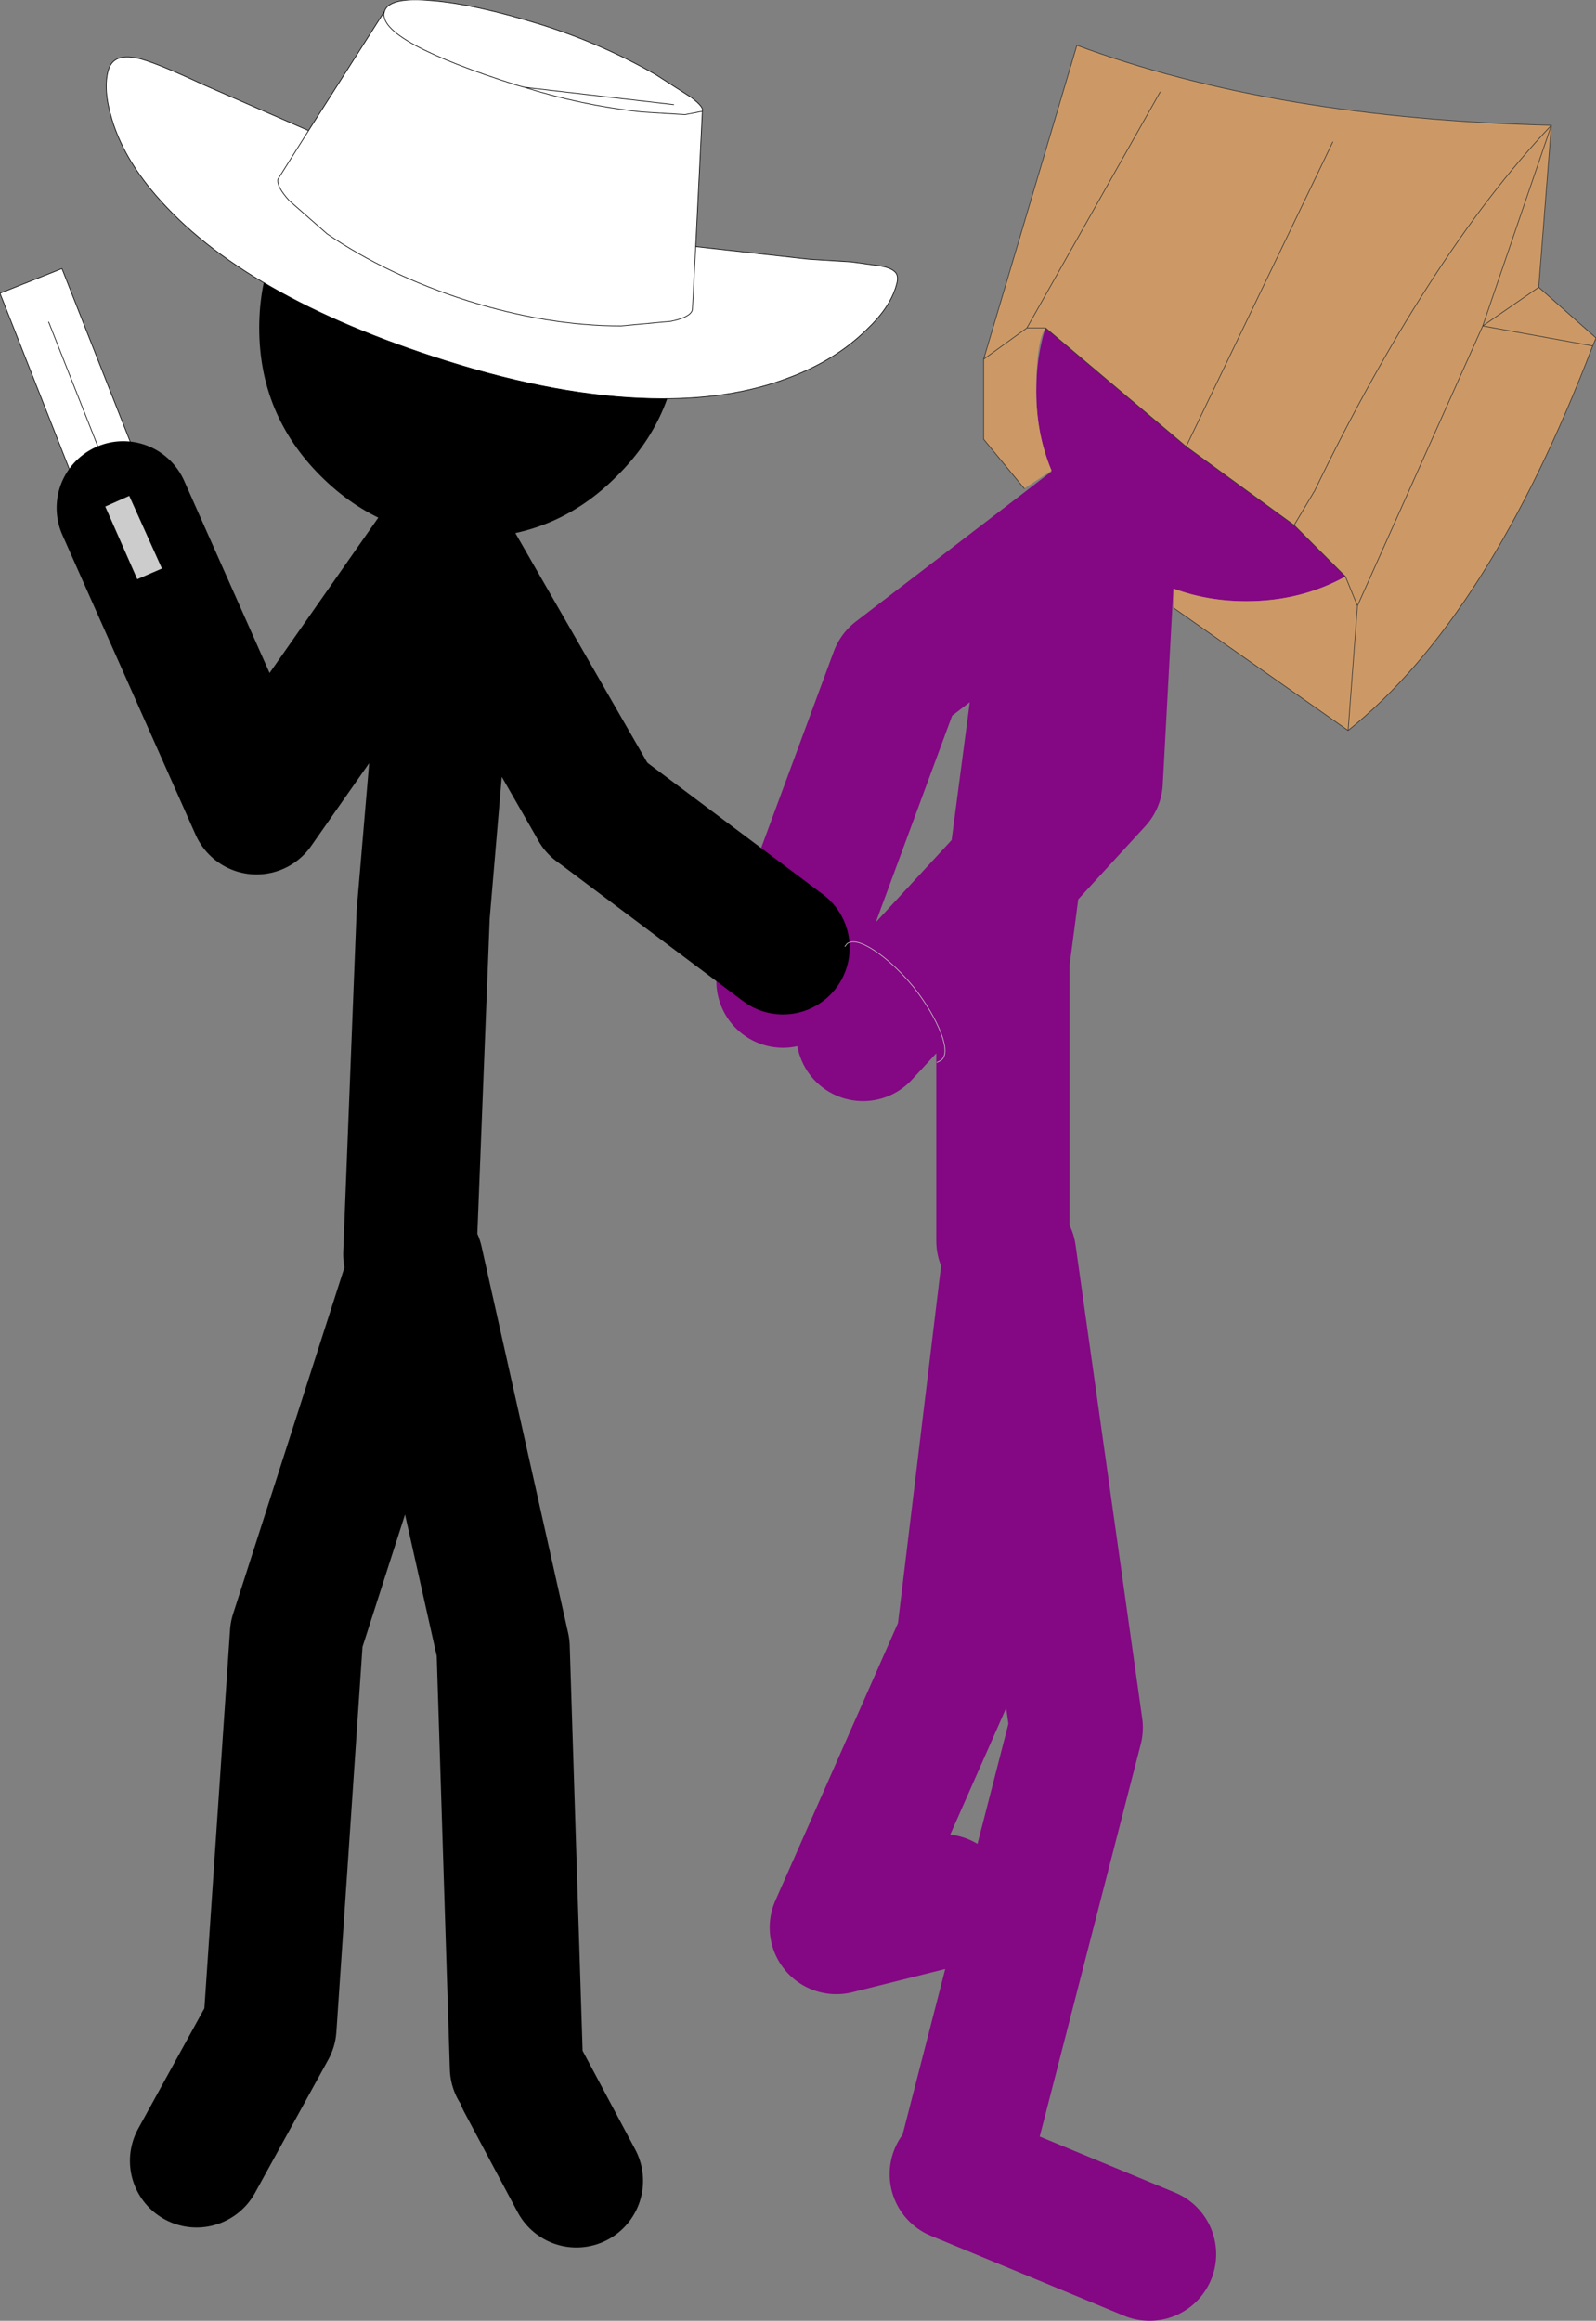 <?xml version="1.0" encoding="UTF-8" standalone="no"?>
<svg xmlns:xlink="http://www.w3.org/1999/xlink" height="174.1px" width="119.75px" xmlns="http://www.w3.org/2000/svg">
  <rect width="100%" height="100%" fill="#808080" stroke="none"/>
  <g transform="matrix(1.0, 0.0, 0.0, 1.0, 54.65, 88.45)">
    <path d="M-51.0 -64.3 L-42.5 -42.8 -51.0 -64.3 M-42.5 -42.8 L-44.95 -41.85 -54.65 -66.45 -50.0 -68.3 -40.3 -43.7 -42.5 -42.8" fill="#ffffff" fill-rule="evenodd" stroke="none"/>
    <path d="M-42.5 -42.8 L-41.3 -39.7 M-42.5 -42.8 L-51.0 -64.3 M-42.5 -42.8 L-40.3 -43.7 -50.0 -68.3 -54.65 -66.45 -44.95 -41.85 -42.5 -42.8 Z" fill="none" stroke="#000000" stroke-linecap="round" stroke-linejoin="round" stroke-width="0.05"/>
    <path d="M10.1 -10.85 L21.5 -23.2 23.1 -35.35 28.6 -48.35 27.6 -29.85 21.5 -23.2 20.6 -16.35 20.6 4.65 M27.6 -49.35 L12.6 -37.85 4.1 -14.85 M17.6 74.15 L26.1 41.15 21.1 5.65 17.6 34.65 8.1 56.15 16.1 54.15 M17.1 74.65 L31.6 80.65" fill="none" stroke="#840783" stroke-linecap="round" stroke-linejoin="round" stroke-width="10.0"/>
    <path d="M-23.9 5.65 L-22.9 -19.85 -20.9 -43.35 -21.4 -47.85 -35.4 -27.85 -45.4 -50.35 M-21.4 -47.85 L-9.9 -27.85 M-15.9 66.65 L-16.9 35.15 -23.4 6.15 -32.4 34.15 -34.4 63.65 -39.9 73.65 M-11.4 75.15 L-15.4 67.65" fill="none" stroke="#000000" stroke-linecap="round" stroke-linejoin="round" stroke-width="10.0"/>
    <path d="M49.95 -48.0 Q45.35 -43.35 38.85 -43.35 32.35 -43.35 27.7 -48.0 23.1 -52.6 23.1 -59.1 23.1 -65.6 27.7 -70.25 32.35 -74.85 38.85 -74.85 45.35 -74.85 49.95 -70.25 54.6 -65.6 54.6 -59.1 54.6 -52.6 49.95 -48.0" fill="#840783" fill-rule="evenodd" stroke="none"/>
    <path d="M-8.35 -75.0 Q-3.7 -70.35 -3.7 -63.85 -3.7 -57.35 -8.35 -52.75 -12.95 -48.1 -19.45 -48.1 -25.95 -48.1 -30.6 -52.75 -35.2 -57.35 -35.2 -63.85 -35.2 -70.35 -30.6 -75.0 -25.95 -79.6 -19.45 -79.6 -12.95 -79.6 -8.35 -75.0" fill="#000000" fill-rule="evenodd" stroke="none"/>
    <path d="M-46.75 -50.45 L-44.95 -51.25 -42.5 -45.8 -44.35 -45.0 -46.75 -50.45" fill="#cccccc" fill-rule="evenodd" stroke="none"/>
    <path d="M-9.9 -27.85 L4.1 -17.35" fill="none" stroke="#000000" stroke-linecap="round" stroke-linejoin="round" stroke-width="10.0"/>
    <path d="M8.75 -17.45 L8.9 -17.65 Q9.5 -18.1 10.95 -17.15 12.4 -16.2 13.9 -14.4 15.3 -12.6 15.95 -10.95 16.55 -9.35 15.95 -8.9 L15.65 -8.75" fill="none" stroke="#cccccc" stroke-linecap="round" stroke-linejoin="round" stroke-width="0.05"/>
    <path d="M12.6 -67.05 Q12.8 -67.7 12.55 -68.0 12.25 -68.35 11.4 -68.5 L9.25 -68.8 6.05 -69.0 -2.45 -69.95 -1.95 -80.1 Q-1.8 -80.4 -2.8 -81.15 L-5.45 -82.85 Q-9.45 -85.15 -14.05 -86.6 -19.05 -88.15 -22.25 -88.4 -25.45 -88.7 -25.8 -87.6 L-31.5 -78.65 -39.4 -82.1 Q-43.15 -83.85 -44.4 -84.1 -46.1 -84.45 -46.5 -83.25 -46.95 -81.8 -46.25 -79.5 -45.4 -76.65 -43.0 -73.85 -36.45 -66.2 -21.25 -61.4 -12.7 -58.7 -5.8 -58.55 0.05 -58.4 4.5 -60.1 8.0 -61.4 10.35 -63.7 12.15 -65.4 12.6 -67.05 M-15.3 -81.9 L-4.1 -80.6 -15.3 -81.9 -15.85 -82.05 Q-20.9 -83.65 -23.5 -85.05 -26.15 -86.5 -25.8 -87.6 -26.15 -86.5 -23.5 -85.05 -20.9 -83.65 -15.85 -82.05 L-15.3 -81.9 Q-11.05 -80.55 -6.5 -80.05 L-3.25 -79.85 -1.95 -80.1 -3.25 -79.85 -6.5 -80.05 Q-11.05 -80.55 -15.3 -81.9 M-31.5 -78.65 L-33.8 -75.0 Q-33.9 -74.45 -32.95 -73.4 L-30.1 -70.9 Q-25.55 -67.8 -19.6 -65.9 -13.55 -64.0 -8.05 -64.0 L-4.3 -64.35 Q-2.85 -64.65 -2.7 -65.2 L-2.45 -69.95 -2.7 -65.2 Q-2.85 -64.65 -4.3 -64.35 L-8.05 -64.0 Q-13.55 -64.0 -19.6 -65.9 -25.55 -67.8 -30.1 -70.9 L-32.95 -73.4 Q-33.9 -74.45 -33.8 -75.0 L-31.5 -78.65" fill="#ffffff" fill-rule="evenodd" stroke="none"/>
    <path d="M12.6 -67.05 Q12.8 -67.7 12.55 -68.0 12.25 -68.35 11.4 -68.5 L9.25 -68.8 6.05 -69.0 -2.45 -69.95 -1.95 -80.1 Q-1.8 -80.4 -2.8 -81.15 L-5.45 -82.85 Q-9.45 -85.15 -14.05 -86.6 -19.05 -88.15 -22.25 -88.4 -25.45 -88.7 -25.8 -87.6 L-31.5 -78.65 -39.4 -82.1 Q-43.15 -83.85 -44.4 -84.1 -46.1 -84.45 -46.5 -83.25 -46.95 -81.8 -46.25 -79.5 -45.4 -76.65 -43.0 -73.85 -36.45 -66.2 -21.25 -61.4 -12.7 -58.7 -5.8 -58.55 0.05 -58.4 4.5 -60.1 8.0 -61.4 10.35 -63.7 12.15 -65.4 12.6 -67.05 M-25.8 -87.6 Q-26.15 -86.5 -23.5 -85.05 -20.9 -83.65 -15.85 -82.05 L-15.3 -81.9 Q-11.05 -80.55 -6.5 -80.05 L-3.25 -79.85 -1.95 -80.1 M-2.45 -69.95 L-2.7 -65.2 Q-2.85 -64.65 -4.3 -64.35 L-8.05 -64.0 Q-13.55 -64.0 -19.6 -65.9 -25.55 -67.8 -30.1 -70.9 L-32.95 -73.4 Q-33.9 -74.45 -33.8 -75.0 L-31.5 -78.65 M-4.1 -80.6 L-15.3 -81.9" fill="none" stroke="#000000" stroke-linecap="round" stroke-linejoin="round" stroke-width="0.05"/>
    <path d="M42.45 -49.05 L43.85 -51.4 43.9 -51.5 43.95 -51.55 Q48.15 -60.25 52.5 -67.0 57.05 -74.1 61.75 -79.05 L56.6 -64.0 47.2 -43.0 46.3 -45.2 47.2 -43.0 56.6 -64.0 61.75 -79.05 Q57.05 -74.1 52.5 -67.0 48.15 -60.25 43.95 -51.55 L43.9 -51.5 43.85 -51.4 42.45 -49.05 34.35 -54.95 23.8 -63.85 22.4 -63.85 19.15 -61.5 26.15 -85.05 Q41.0 -79.55 61.75 -79.05 L60.8 -66.9 65.1 -63.1 64.85 -62.5 Q57.05 -42.1 46.5 -33.65 L33.4 -42.85 33.4 -44.3 Q35.95 -43.35 38.85 -43.35 42.95 -43.35 46.3 -45.2 L42.45 -49.05 M47.2 -43.0 L46.5 -33.65 47.2 -43.0 M22.2 -51.8 L19.15 -55.5 19.15 -61.5 22.4 -63.85 23.8 -63.85 Q23.1 -62.9 23.1 -59.1 23.1 -55.9 24.25 -53.15 L22.2 -51.8 M64.85 -62.5 L56.6 -64.0 60.8 -66.9 56.6 -64.0 64.85 -62.5 M45.35 -77.8 L34.35 -54.95 45.35 -77.8 M22.4 -63.85 L32.4 -81.55 22.4 -63.85" fill="#cc9966" fill-rule="evenodd" stroke="none"/>
    <path d="M46.3 -45.2 L47.2 -43.0 56.6 -64.0 61.75 -79.05 Q57.05 -74.1 52.5 -67.0 48.15 -60.25 43.95 -51.55 L43.9 -51.5 43.85 -51.4 42.45 -49.05 46.3 -45.2 M33.4 -42.85 L46.5 -33.65 47.2 -43.0 M22.2 -51.8 L19.15 -55.5 19.15 -61.5 26.15 -85.05 Q41.0 -79.55 61.75 -79.05 L60.8 -66.9 65.1 -63.1 64.85 -62.5 Q57.05 -42.1 46.5 -33.65 M60.8 -66.9 L56.6 -64.0 64.85 -62.5 M23.8 -63.85 L22.4 -63.85 19.15 -61.5 M42.45 -49.05 L34.35 -54.95 23.8 -63.85 M32.4 -81.55 L22.4 -63.85 M34.35 -54.95 L45.35 -77.8" fill="none" stroke="#333333" stroke-linecap="round" stroke-linejoin="round" stroke-width="0.05"/>
  </g>
</svg>
